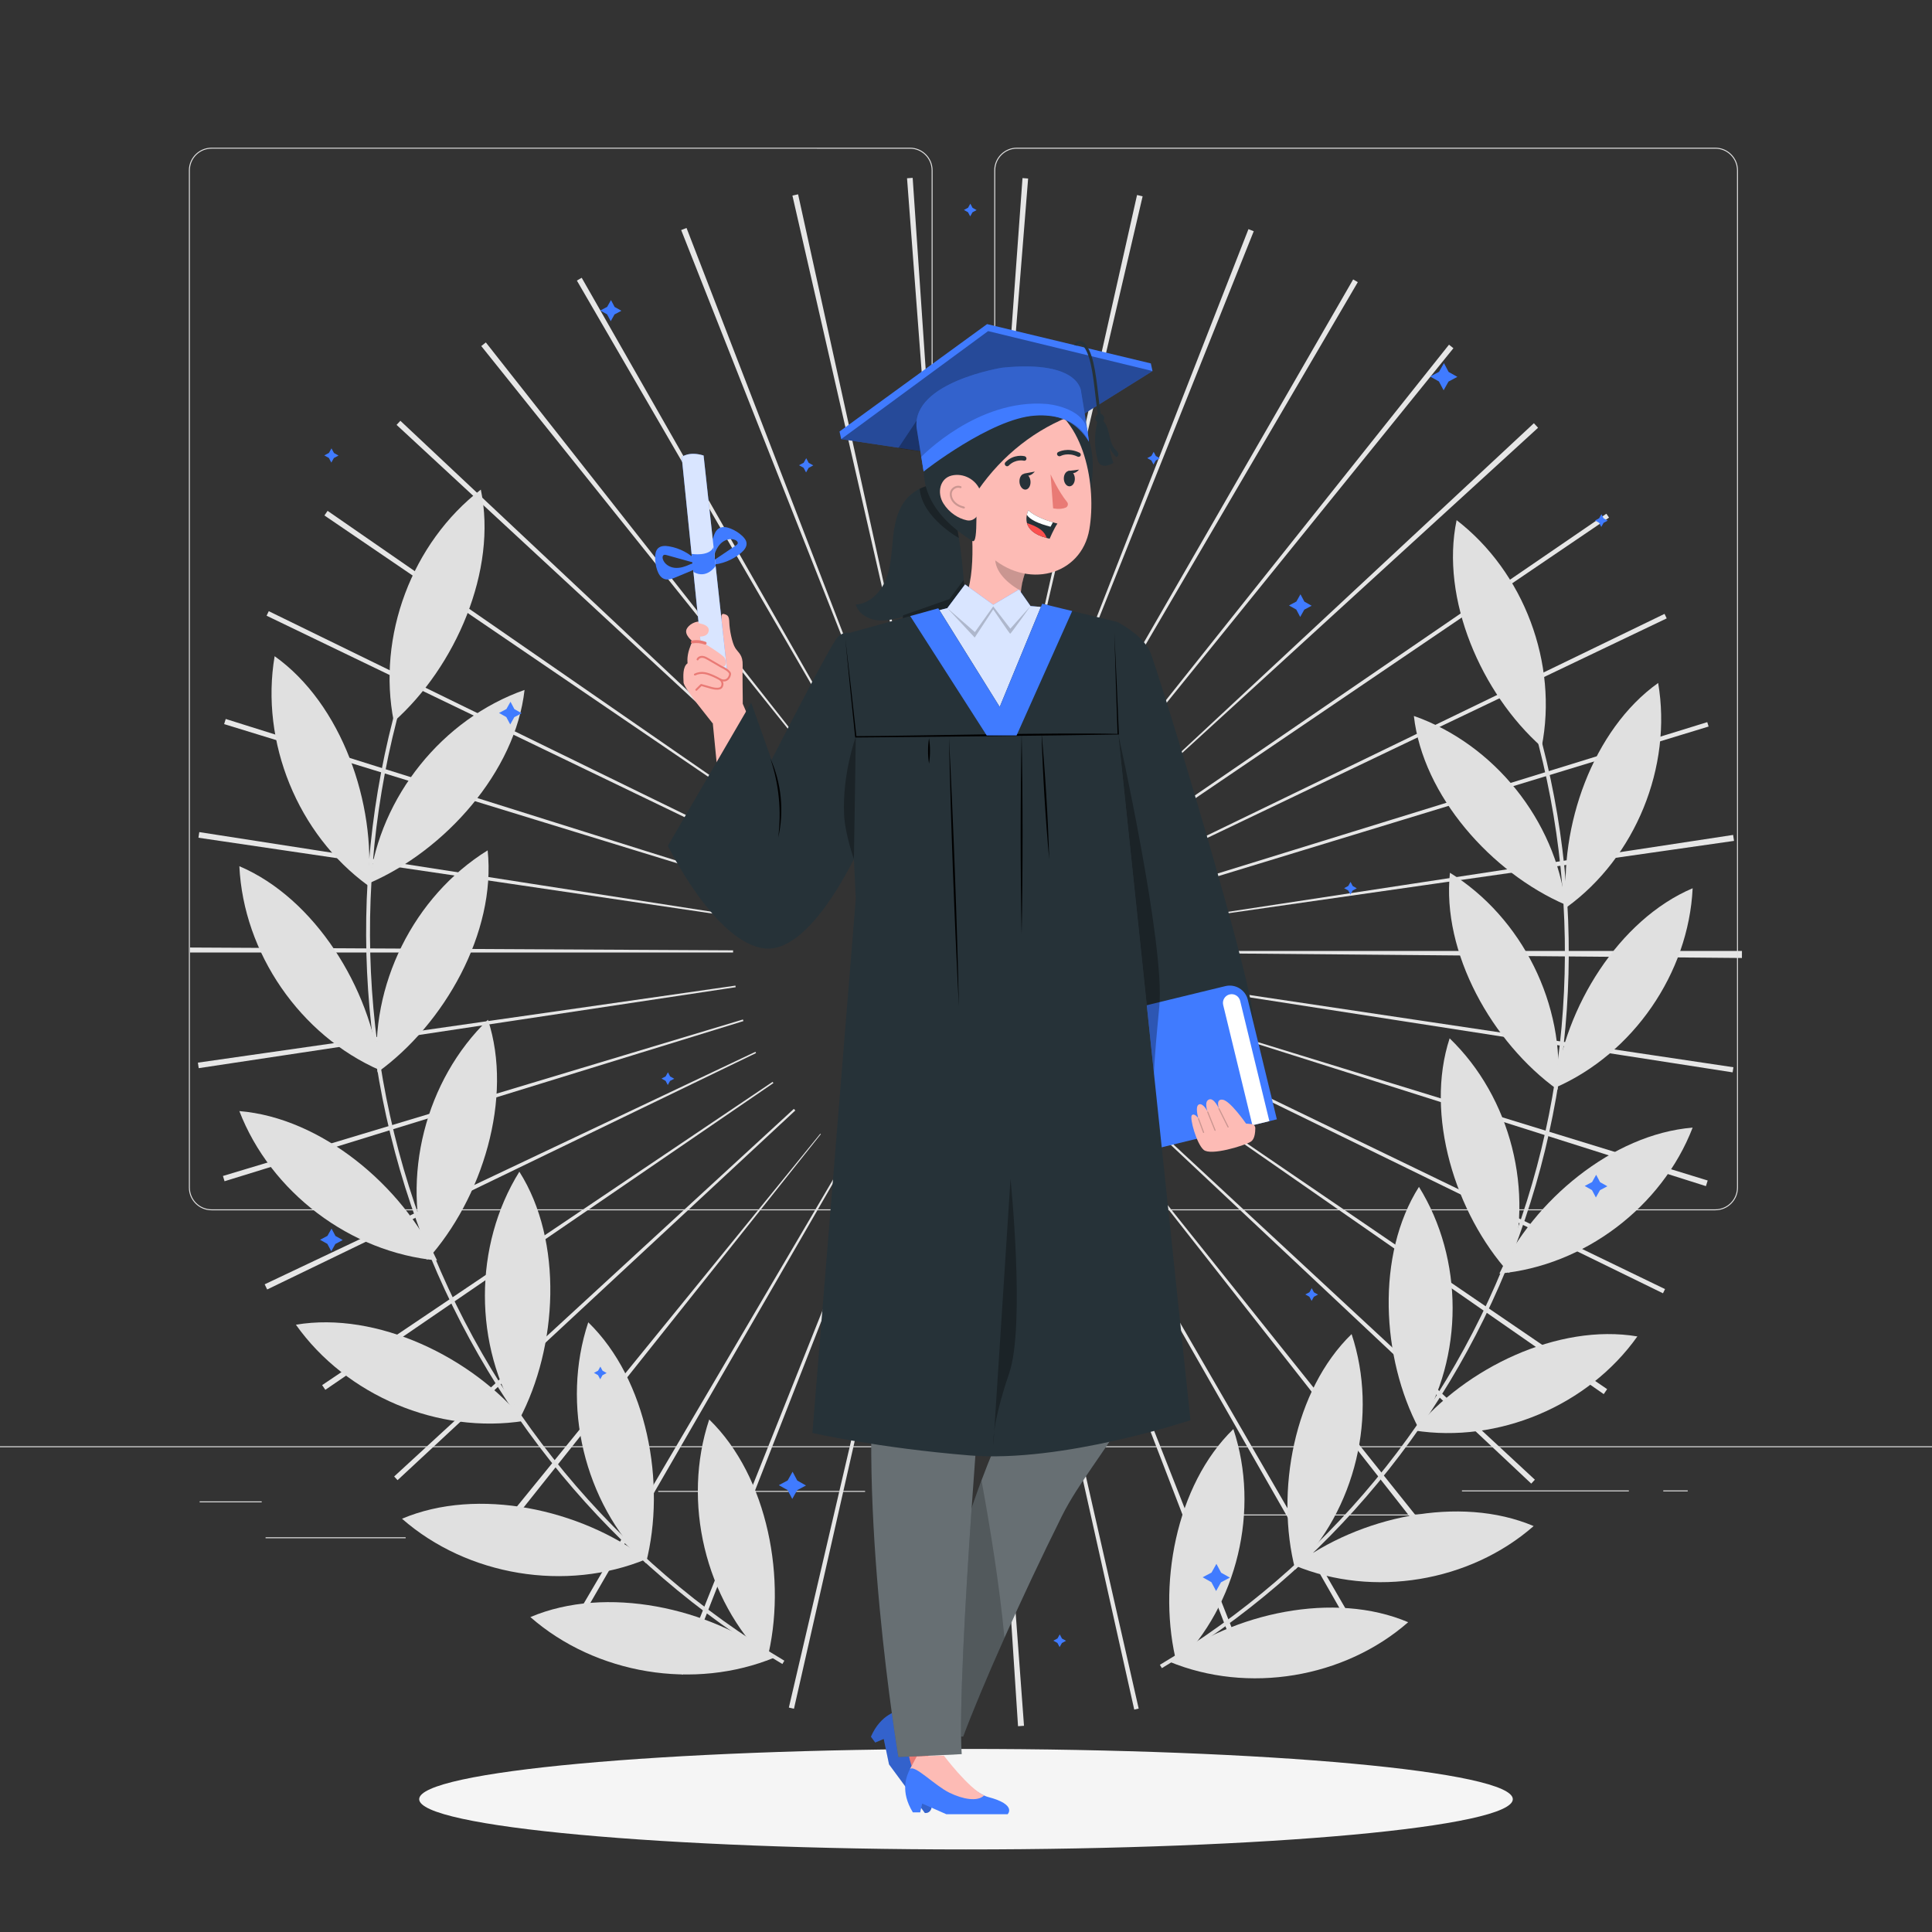 <svg xmlns="http://www.w3.org/2000/svg" viewBox="0 0 500 500"><rect x="0" y="0" width="500" height="500" fill="#333333" stroke="none"/><g id="freepik--background-complete--inject-76"><path d="M263.464,446.741l-9.128-140.24,.309-.022,10.366,140.154c-.516,.038-1.031,.074-1.547,.108Zm-28.325-.097l-1.348-.104,11.207-140.088,.507,.038-10.366,140.154Zm58.402-4.202l-30.662-137.151,.665-.149,31.147,137.041-1.15,.259Zm-88.063-.221l-1.323-.305,31.934-136.86,.489,.112-31.101,137.052Zm116.65-8.395l-50.478-131.158,.368-.143,51.477,130.768c-.454,.179-.909,.357-1.367,.533Zm-145.391-.441l-1.261-.499,52.051-130.541,.475,.188-51.265,130.852Zm172.63-12.478l-69.725-122.019,.468-.269,70.398,121.633-1.141,.655Zm-199.758-.588c-.417-.241-.834-.484-1.249-.728l71.237-121.143,.361,.211-70.349,121.661Zm224.487-16.055l-86.827-110.506,.27-.214,87.742,109.781c-.393,.315-.789,.628-1.185,.939Zm-249.202-.801c-.437-.348-.872-.697-1.305-1.049l88.699-109.009,.145,.116-87.539,109.942Zm271.388-19.506l-102.423-96.229,.325-.348,103.043,95.565-.945,1.012Zm-293.394-.891l-.881-.954,103.441-95.133,.379,.411-102.939,95.676Zm312.155-22.27l-115.384-80.232,.171-.248,116.098,79.194c-.293,.43-.587,.857-.885,1.285Zm-330.848-1.108c-.278-.405-.554-.813-.828-1.221l116.58-78.482,.214,.315-115.965,79.388Zm346.184-24.985l-126.274-61.688,.287-.589,126.515,61.19-.529,1.087Zm-361.238-.986c-.215-.446-.43-.892-.642-1.34l127.004-60.171,.159,.331-126.521,61.179Zm372.35-26.748l-133.968-42.457,.102-.328,134.322,41.33c-.15,.485-.301,.971-.455,1.456Zm-383.379-1.266c-.14-.455-.279-.909-.416-1.363l134.575-40.497,.127,.414-134.285,41.446Zm390.291-28.178l-138.873-21.556,.078-.514,138.997,20.746-.202,1.325Zm-396.975-1.087c-.072-.476-.141-.952-.21-1.427l139.115-19.933,.06,.412-138.966,20.949Zm399.379-28.509l-140.531-1.247v-.58h140.537v.274c0,.518-.002,1.037-.006,1.553Zm-261.087-1.416H49.185l.003-1.295,140.534,.729v.565Zm119.92-8.988l-.044-.296,138.935-21.151c.079,.514,.155,1.029,.229,1.544l-139.12,19.904Zm-119.255-.209l-139.031-20.513c.072-.486,.145-.972,.221-1.457l138.868,21.588-.058,.381Zm117.38-8.281l-.197-.641,134.267-41.505,.35,1.137-134.42,41.009Zm-115.423-.365L58.005,187.395l.413-1.327,134.069,42.141-.142,.457Zm112.197-8.034l-.242-.504,126.481-61.261,.562,1.167-126.801,60.598Zm-108.953-.27l-126.596-61.022,.568-1.171,126.274,61.688-.246,.506Zm104.536-7.499l-.36-.529,115.964-79.388,.685,1.005-116.29,78.912Zm-99.998-.367l-116.163-79.098c.272-.399,.545-.797,.82-1.194l115.577,79.952-.234,.341Zm94.184-6.992l-.178-.191,102.837-95.787c.363,.39,.725,.782,1.084,1.174l-103.743,94.803Zm-88.538-.088L102.633,109.956c.327-.353,.656-.706,.986-1.057l102.436,96.215-.282,.302Zm81.999-6.026l-.31-.248,87.539-109.942c.381,.303,.763,.609,1.143,.916l-88.371,109.274Zm-75.353-.152L124.55,89.559c.393-.315,.788-.629,1.184-.941l86.955,110.405-.271,.215Zm67.99-4.937l-.405-.236,70.193-121.751,1.205,.7-70.993,121.287Zm-60.558-.15l-70.554-121.543c.416-.242,.833-.481,1.251-.72l69.658,122.058-.356,.205Zm52.424-3.828l-.368-.146,51.195-130.879c.458,.179,.913,.359,1.367,.541l-52.194,130.484Zm-44.329-.087L176.288,59.539c.461-.182,.924-.363,1.387-.541l50.616,131.104-.345,.135Zm35.833-2.577l-.37-.085,30.859-137.106c.482,.109,.963,.219,1.444,.331l-31.933,136.86Zm-27.357-.046l-31.343-136.996c.488-.112,.977-.222,1.467-.33l30.223,137.248-.348,.078Zm18.436-1.33l-.395-.03,10.16-140.168c.487,.035,.973,.072,1.458,.111l-11.223,140.087Zm-9.527-.015l-10.588-140.137c.485-.037,.971-.071,1.458-.104l9.527,140.213-.397,.028Z" style="fill:#e6e6e6;"></path><g><g><path d="M388.041,329.604c21.917-2.007,42.092-17.247,50.015-37.779-20.755,1.699-41.197,18.915-50.015,37.779" style="fill:#e0e0e0;"></path><path d="M403.103,282.016c2.087-21.909-9.151-44.558-27.861-56.148-2.175,20.71,10.956,43.988,27.861,56.148" style="fill:#e0e0e0;"></path><path d="M402.489,281.488c20.168-8.809,34.516-29.629,35.568-51.612-19.163,8.15-33.141,30.93-35.568,51.612" style="fill:#e0e0e0;"></path><path d="M405.167,234.149c-2.662-21.847-18.498-41.557-39.259-48.863,2.319,20.695,20.139,40.612,39.259,48.863" style="fill:#e0e0e0;"></path><path d="M405.465,234.792c17.809-12.931,27.355-36.344,23.666-58.041-16.968,12.072-25.733,37.32-23.666,58.041" style="fill:#e0e0e0;"></path><path d="M398.982,193.302c4.302-21.584-4.577-45.257-22.012-58.688-4.268,20.382,6.43,44.873,22.012,58.688" style="fill:#e0e0e0;"></path><path d="M390.579,329.474c6.653-20.978,.436-45.486-15.414-60.755-6.487,19.788,1.449,45.308,15.414,60.755" style="fill:#e0e0e0;"></path><path d="M367.239,369.838c11.604-18.701,11.598-43.985-.014-62.68-11.15,17.587-9.727,44.275,.014,62.68" style="fill:#e0e0e0;"></path><path d="M365.986,370.198c21.738,3.439,45.039-6.377,57.764-24.333-20.536-3.453-44.581,8.213-57.764,24.333" style="fill:#e0e0e0;"></path><path d="M335.201,406.215c15.642-15.482,21.528-40.071,14.592-60.958-14.942,14.505-19.777,40.79-14.592,60.958" style="fill:#e0e0e0;"></path><path d="M335.064,405.149c20.338,8.41,45.285,4.294,61.844-10.202-19.166-8.143-45.268-2.401-61.844,10.202" style="fill:#e0e0e0;"></path><path d="M304.602,430.796c15.642-15.482,21.528-40.071,14.592-60.958-14.941,14.505-19.777,40.79-14.592,60.958" style="fill:#e0e0e0;"></path><path d="M302.592,430.028c20.338,8.41,45.285,4.294,61.844-10.202-19.166-8.143-45.268-2.401-61.844,10.202" style="fill:#e0e0e0;"></path><path d="M300.691,431.711l-.512-.859c42.489-25.269,75.168-64.78,92.015-111.258,16.846-46.477,17.075-97.75,.646-144.377l.943-.332c16.506,46.844,16.275,98.357-.649,145.049-16.925,46.694-49.755,86.392-92.442,111.777Z" style="fill:#e0e0e0;"></path></g><g><path d="M113.111,326.198c-22.422-2.053-43.062-17.644-51.168-38.65,21.233,1.738,42.146,19.351,51.168,38.65" style="fill:#e0e0e0;"></path><path d="M97.702,277.513c-2.135-22.414,9.362-45.585,28.503-57.442,2.225,21.187-11.209,45.001-28.503,57.442" style="fill:#e0e0e0;"></path><path d="M98.331,276.973c-20.633-9.012-35.311-30.311-36.387-52.801,19.604,8.338,33.904,31.642,36.387,52.801" style="fill:#e0e0e0;"></path><path d="M95.591,228.543c2.723-22.35,18.924-42.515,40.163-49.989-2.372,21.171-20.603,41.548-40.163,49.989" style="fill:#e0e0e0;"></path><path d="M95.286,229.201c-18.219-13.229-27.985-37.182-24.211-59.378,17.359,12.35,26.326,38.18,24.211,59.378" style="fill:#e0e0e0;"></path><path d="M101.918,186.755c-4.402-22.081,4.682-46.3,22.519-60.041,4.367,20.851-6.578,45.907-22.519,60.041" style="fill:#e0e0e0;"></path><path d="M110.515,326.065c-6.807-21.462-.446-46.534,15.769-62.155,6.637,20.244-1.482,46.352-15.769,62.155" style="fill:#e0e0e0;"></path><path d="M134.393,367.359c-11.871-19.132-11.865-44.998,.015-64.125,11.407,17.993,9.952,45.296-.015,64.125" style="fill:#e0e0e0;"></path><path d="M135.674,367.727c-22.239,3.518-46.077-6.524-59.095-24.894,21.009-3.532,45.608,8.403,59.095,24.894" style="fill:#e0e0e0;"></path><path d="M167.17,404.574c-16.003-15.839-22.025-40.995-14.929-62.363,15.286,14.839,20.233,41.73,14.929,62.363" style="fill:#e0e0e0;"></path><path d="M167.309,403.484c-20.807,8.603-46.329,4.393-63.269-10.437,19.607-8.331,46.311-2.457,63.269,10.437" style="fill:#e0e0e0;"></path><path d="M198.473,429.722c-16.002-15.839-22.024-40.995-14.929-62.363,15.286,14.839,20.233,41.73,14.929,62.363" style="fill:#e0e0e0;"></path><path d="M200.53,428.936c-20.807,8.604-46.329,4.393-63.269-10.437,19.607-8.331,46.311-2.457,63.269,10.437" style="fill:#e0e0e0;"></path><path d="M202.48,430.648c-43.67-25.971-77.255-66.58-94.569-114.348-17.314-47.767-17.55-100.464-.664-148.384l.943,.332c-16.81,47.703-16.575,100.161,.661,147.712,17.235,47.55,50.668,87.975,94.139,113.828l-.511,.859Z" style="fill:#e0e0e0;"></path></g></g><g><g><g><path d="M443.92,313.221h-180.746c-3.232,0-5.862-2.63-5.862-5.862V44.085c0-3.232,2.63-5.862,5.862-5.862h180.746c3.232,0,5.862,2.629,5.862,5.862V307.358c0,3.233-2.63,5.862-5.862,5.862ZM263.174,38.473c-3.095,0-5.612,2.518-5.612,5.612V307.358c0,3.095,2.518,5.612,5.612,5.612h180.746c3.095,0,5.612-2.517,5.612-5.612V44.085c0-3.094-2.518-5.612-5.612-5.612h-180.746Z" style="fill:#e0e0e0;"></path><path d="M235.493,313.221H54.746c-3.232,0-5.862-2.63-5.862-5.862V44.085c0-3.232,2.629-5.862,5.862-5.862H235.493c3.232,0,5.862,2.629,5.862,5.862V307.358c0,3.233-2.63,5.862-5.862,5.862ZM54.746,38.473c-3.094,0-5.612,2.518-5.612,5.612V307.358c0,3.095,2.518,5.612,5.612,5.612H235.493c3.095,0,5.612-2.517,5.612-5.612V44.085c0-3.094-2.518-5.612-5.612-5.612H54.746Z" style="fill:#e0e0e0;"></path></g><rect x="0" y="374.29" width="500" height=".25" style="fill:#e0e0e0;"></rect></g><rect x="51.672" y="388.555" width="16.06" height=".25" style="fill:#e0e0e0;"></rect><rect x="170.352" y="385.845" width="53.53" height=".25" style="fill:#e0e0e0;"></rect><rect x="68.732" y="397.845" width="36.25" height=".25" style="fill:#e0e0e0;"></rect><rect x="378.352" y="385.715" width="43.19" height=".25" style="fill:#e0e0e0;"></rect><rect x="430.452" y="385.715" width="6.33" height=".25" style="fill:#e0e0e0;"></rect><rect x="316.212" y="391.945" width="53.89" height=".25" style="fill:#e0e0e0;"></rect></g></g><g id="freepik--Shadow--inject-76"><path d="M391.514,465.627c0,7.183-63.358,13.006-141.514,13.006s-141.514-5.823-141.514-13.006,63.358-13.006,141.514-13.006,141.514,5.823,141.514,13.006Z" style="fill:#f5f5f5;"></path></g><g id="freepik--Stars--inject-76"><g><polygon points="337.574 155.706 339.458 156.765 337.549 157.78 336.49 159.664 335.475 157.755 333.591 156.696 335.5 155.681 336.559 153.797 337.574 155.706" style="fill:#407BFF;"></polygon><polygon points="86.815 319.865 88.699 320.924 86.791 321.939 85.732 323.823 84.717 321.915 82.833 320.855 84.741 319.841 85.801 317.957 86.815 319.865" style="fill:#407BFF;"></polygon><polygon points="133.13 183.525 135.014 184.585 133.105 185.6 132.046 187.484 131.031 185.575 129.147 184.516 131.056 183.501 132.115 181.617 133.13 183.525" style="fill:#407BFF;"></polygon><polygon points="414.098 305.943 415.982 307.002 414.074 308.017 413.014 309.901 411.999 307.992 410.116 306.933 412.024 305.918 413.083 304.034 414.098 305.943" style="fill:#407BFF;"></polygon><polygon points="299.135 118.009 300.189 118.602 299.121 119.169 298.529 120.223 297.961 119.156 296.907 118.563 297.975 117.995 298.567 116.941 299.135 118.009" style="fill:#407BFF;"></polygon><polygon points="350.086 229.303 351.139 229.895 350.072 230.463 349.479 231.517 348.912 230.449 347.858 229.856 348.925 229.289 349.518 228.235 350.086 229.303" style="fill:#407BFF;"></polygon><polygon points="415.021 134.146 416.075 134.739 415.007 135.307 414.415 136.361 413.847 135.293 412.793 134.7 413.861 134.133 414.453 133.079 415.021 134.146" style="fill:#407BFF;"></polygon><polygon points="251.692 53.78 252.746 54.372 251.678 54.94 251.086 55.994 250.518 54.926 249.464 54.334 250.532 53.766 251.124 52.712 251.692 53.78" style="fill:#407BFF;"></polygon><polygon points="340.045 334.449 341.099 335.041 340.031 335.609 339.438 336.663 338.871 335.595 337.817 335.003 338.884 334.435 339.477 333.381 340.045 334.449" style="fill:#407BFF;"></polygon><polygon points="155.943 354.744 156.997 355.337 155.929 355.904 155.336 356.958 154.769 355.891 153.715 355.298 154.782 354.73 155.375 353.676 155.943 354.744" style="fill:#407BFF;"></polygon><polygon points="173.428 278.579 174.482 279.171 173.414 279.739 172.821 280.793 172.254 279.725 171.2 279.133 172.267 278.565 172.86 277.511 173.428 278.579" style="fill:#407BFF;"></polygon><polygon points="274.833 424.049 275.887 424.641 274.819 425.209 274.226 426.263 273.659 425.195 272.605 424.603 273.672 424.035 274.265 422.981 274.833 424.049" style="fill:#407BFF;"></polygon><polygon points="159.065 79.44 160.82 80.426 159.042 81.371 158.056 83.126 157.11 81.349 155.356 80.362 157.133 79.417 158.12 77.662 159.065 79.44" style="fill:#407BFF;"></polygon><polygon points="374.905 96.259 377.164 97.529 374.876 98.747 373.605 101.006 372.388 98.717 370.128 97.447 372.417 96.23 373.688 93.97 374.905 96.259" style="fill:#407BFF;"></polygon><polygon points="316.024 407.011 318.284 408.281 315.995 409.499 314.724 411.758 313.507 409.469 311.248 408.199 313.537 406.982 314.807 404.722 316.024 407.011" style="fill:#407BFF;"></polygon><polygon points="206.337 383.172 208.596 384.442 206.307 385.659 205.037 387.919 203.82 385.63 201.56 384.36 203.849 383.143 205.119 380.883 206.337 383.172" style="fill:#407BFF;"></polygon><polygon points="86.425 117.233 87.607 117.897 86.409 118.534 85.745 119.717 85.108 118.519 83.925 117.854 85.123 117.217 85.788 116.035 86.425 117.233" style="fill:#407BFF;"></polygon><polygon points="209.289 119.78 210.471 120.445 209.274 121.082 208.609 122.264 207.972 121.066 206.79 120.402 207.987 119.765 208.652 118.582 209.289 119.78" style="fill:#407BFF;"></polygon></g></g><g id="freepik--Character--inject-76"><g><g><path d="M289.162,160.964s6.502,3.29,8.462,7.661c1.96,4.372,28.491,91.2,26.682,96.175-1.809,4.975-25.65,13.133-25.65,13.133l-11.735-90.456,2.241-26.512Z" style="fill:#263238;"></path><g><g><path d="M279.029,259.189h42.953c2.66,0,4.82,2.16,4.82,4.82v31.825h-47.772v-36.645h0Z" transform="translate(-56.945 79.343) rotate(-13.653)" style="fill:#407BFF;"></path><path d="M328.511,290.149l-4.389,1.066-7.563-31.134c-.294-1.212,.449-2.433,1.661-2.728h0c1.212-.294,2.433,.449,2.728,1.662l7.563,31.134Z" style="fill:#fff;"></path></g><g><path d="M322.345,290.608s-4-5.754-5.915-6.007c-1.915-.253-.962,2.334-.962,2.334,0,0-1.224-2.782-2.475-2.422-1.502,.432-.491,3.138-.491,3.138,0,0-1.092-2.231-2.184-1.836-1.132,.409-.209,3.544-.209,3.544,0,0-1.066-1.425-1.67-.721-.603,.704,1.228,7.395,3.078,8.954,1.85,1.559,10.378-1.059,12.088-2.066,.491-.289,1.24-.928,1.267-3.544,.006-.548-.412-1.019-.958-1.07l-1.449-.135-.121-.169Z" style="fill:#fdbbb5;"></path><path d="M315.331,286.985l.005,.012,2.365,4.747c.032,.064,.117,.088,.19,.053,.073-.034,.107-.117,.075-.177l-2.366-4.748c-.032-.064-.117-.088-.19-.054-.069,.032-.103,.105-.08,.166Z" style="opacity:.2;"></path><path d="M312.417,287.842v.003l1.911,4.741c.027,.066,.109,.095,.183,.066,.076-.03,.106-.093,.088-.173l-1.909-4.741c-.027-.066-.109-.095-.184-.066-.074,.029-.113,.105-.089,.17Z" style="opacity:.2;"></path><path d="M310.033,289.573l1.318,3.563c.025,.067,.106,.098,.182,.07,.075-.028,.117-.105,.092-.171l-1.318-3.563c-.025-.067-.106-.098-.182-.07-.075,.028-.117,.105-.092,.172Z" style="opacity:.2;"></path></g></g><path d="M298.656,277.933l-9.268-88.009s12.181,54.674,10.642,70.56c-1.539,15.886-1.374,17.449-1.374,17.449Z" style="opacity:.3;"></path></g><g><path d="M249.601,153.216c-.322-6.149-1.3-16.318-3.37-22.117l-.556-5.514c-4.188-1.052-8.93,.633-11.516,4.09-2.116,2.83-2.749,6.481-3.096,9.997-.347,3.516-.489,7.13-1.832,10.398-1.343,3.268-4.226,6.192-7.754,6.384,.632,2.258,2.958,3.71,5.28,4.033,2.322,.324,4.665-.256,6.938-.832-.466,2.781-2.783,5.156-5.552,5.69,1.187,1.459,3.105,2.166,4.982,2.291,1.876,.125,3.745-.264,5.585-.651,3.068-.645,6.349-1.408,8.458-3.729,2.379-2.619,2.618-6.506,2.433-10.04Z" style="fill:#263238;"></path><path d="M239.599,125.843l8.222,11.484,.335,1.903s-9.55-5.26-10.138-12.739c.561-.283,1.087-.497,1.581-.648Z" style="opacity:.3;"></path><g><polygon points="298.267 96.024 297.834 94.048 255.455 83.878 217.269 111.669 217.701 113.645 298.267 96.024" style="fill:#407BFF;"></polygon><path d="M298.267,96.024s-38.643,24.243-38.923,24.008c-.28-.235-41.643-6.386-41.643-6.386l38.022-27.956,42.543,10.334Z" style="fill:#407BFF;"></path><path d="M298.267,96.024s-38.643,24.243-38.923,24.008c-.28-.235-41.643-6.386-41.643-6.386l38.022-27.956,42.543,10.334Z" style="opacity:.4;"></path><path d="M284.192,107.625c-.271-1.524-.479-3.343-.699-5.268-.625-5.458-1.334-11.644-3.694-13.271-.243-.168-.49-.123-.615-.082-.23,.076-.415,.258-.493,.485l-.709-.242c.153-.449,.515-.806,.967-.956,.44-.144,.903-.08,1.276,.177,2.641,1.82,3.37,8.186,4.014,13.803,.219,1.914,.426,3.721,.692,5.223l-.738,.131Z" style="fill:#263238;"></path><path d="M283.517,108.655c.218,.602,.882,.913,1.483,.695,.602-.218,.913-.882,.695-1.483s-.882-.913-1.483-.695c-.602,.218-.913,.882-.695,1.483Z" style="fill:#263238;"></path><path d="M284.858,108.378c1.26,.791,1.786,2.342,2.122,3.791,.337,1.449,.616,3.003,1.62,4.1,.293,.32,.651,.609,.792,1.019,.141,.41-.088,.984-.522,.982-.75-.704-1.355-1.561-1.769-2.503,.205,1.377,.558,2.733,1.051,4.035-.59,.311-1.195,.628-1.856,.721-.661,.093-1.399-.078-1.817-.599-.233-.29-.345-.656-.441-1.015-.941-3.501-.849-7.274,.262-10.725" style="fill:#263238;"></path><polygon points="232.469 115.99 237.237 108.841 239.019 116.944 232.469 115.99" style="opacity:.3;"></polygon></g><g><path d="M266.979,109.167s9.373,16.891,9.817,22.145c3.588,3.055,6.138-3.139,6.004-11.441-.11-6.795-3.654-14.127-9.526-16.768-8.248-3.709-6.295,6.064-6.295,6.064Z" style="fill:#263238;"></path><g><g><path d="M265.216,157.997c-1.57-1.568-1.195-3.454-.897-5.736,.207-1.755,.773-3.578,1.447-5.354l-2.342-2.546-12.184-11.436c.581,7.91,1.549,21.495-4.486,26.019l25.469,16.191-2.355-15.495s-2.348-.352-4.652-1.643Z" style="fill:#fdbbb5;"></path><path d="M264.247,152.94c-3.302-1.802-6.97-5.002-6.682-8.82,.131-1.608,.422-3.138,.77-4.124l6.881,8.455c-.488,1.421-.651,2.354-.969,4.489Z" style="opacity:.2;"></path><path d="M247.451,120.32c1.544,12.036,1.943,17.15,8.405,23.256,9.719,9.185,24.025,5.458,26.073-6.603,1.844-10.855-.991-28.715-13.031-33.36-11.862-4.577-22.991,4.67-21.447,16.707Z" style="fill:#fdbbb5;"></path><path d="M263.829,124.563c.01,1.133,.66,2.095,1.454,2.149,.793,.054,1.428-.82,1.418-1.953-.01-1.133-.66-2.095-1.453-2.149-.793-.054-1.428,.821-1.418,1.954Z" style="fill:#263238;"></path><path d="M275.32,123.682c-.053,1.097,.541,2.068,1.326,2.169,.786,.101,1.467-.707,1.52-1.804,.053-1.096-.54-2.067-1.326-2.168s-1.467,.706-1.52,1.803Z" style="fill:#263238;"></path><path d="M260.615,120.673c.154,.01,.309-.042,.423-.158,1.78-1.808,3.902-1.3,3.927-1.294,.314,.076,.62-.114,.677-.434,.055-.319-.157-.643-.476-.723-.111-.027-2.774-.667-4.983,1.577-.22,.224-.207,.601,.028,.843,.114,.116,.259,.18,.404,.189Z" style="fill:#263238;"></path><path d="M279.331,118.201c.14-.046,.259-.142,.326-.278,.138-.282,.003-.629-.301-.776-3.048-1.47-5.423-.195-5.523-.139-.282,.156-.365,.506-.185,.783,.179,.276,.552,.374,.834,.22,.092-.051,1.95-1.013,4.374,.156,.157,.076,.328,.083,.476,.034Z" style="fill:#263238;"></path><path d="M278.336,107.198c-2.555-5.311-12.963-10.246-24.931-5.118-10.812,4.617-25.01,23.483-1.765,37.915,1.81,1.124,.505-11.744,1.539-13.231,6.21-8.932,14.883-15.864,25.118-19.553l.039-.014Z" style="fill:#263238;"></path><path d="M244.154,130.295c1.516,2.425,3.89,3.896,6.035,4.352,3.225,.686,4.69-4.514,3.483-7.677-1.087-2.847-4.297-4.641-7.385-3.9-3.042,.731-3.866,4.452-2.132,7.225Z" style="fill:#fdbbb5;"></path><path d="M271.882,122.745s2.053,4.452,4.287,7.193c.39,.479,.186,1.206-.386,1.441-1.471,.603-3.235,.17-3.235,.17l-.666-8.803Z" style="fill:#e97a75;"></path></g><path d="M265.007,122.57l2.801-.524s-1.612,1.995-2.801,.524Z" style="fill:#263238;"></path><path d="M276.434,121.893l2.827-.356c-1.376,1.509-2.473,.853-2.827,.356Z" style="fill:#263238;"></path></g><path d="M249.464,131.603c-.019,0-.039-.002-.058-.007-1.937-.461-2.823-1.48-3.226-2.255-.47-.904-.432-1.743-.24-2.227,.387-.975,1.583-1.718,2.745-1.271,.129,.049,.193,.194,.144,.323-.049,.128-.193,.193-.323,.144-.872-.334-1.807,.252-2.1,.988-.145,.364-.174,1.056,.219,1.812,.354,.682,1.146,1.583,2.898,2,.134,.032,.217,.167,.185,.301-.027,.115-.13,.192-.243,.192Z" style="opacity:.2;"></path></g><path d="M273.659,135.492c-.907,1.332-2.017,3.927-2.017,3.927-.253-.058-.506-.116-.756-.188-3.414-.877-4.709-2.411-5.108-3.847-.215-.786-.153-1.55-.024-2.152,.143-.698,.403-1.163,.403-1.163,1.533,1.546,4.653,2.608,6.343,3.106,.706,.216,1.159,.317,1.159,.317Z" style="fill:#263238;"></path><path d="M272.499,135.175l-.625,1.142c-3.214-.833-5.365-1.851-6.121-3.085,.143-.698,.403-1.163,.403-1.163,1.533,1.546,4.653,2.608,6.343,3.106Z" style="fill:#fff;"></path><path d="M270.886,139.231c-3.414-.877-4.709-2.411-5.108-3.847,1.152,.343,2.503,.886,3.598,1.725,.84,.638,1.275,1.402,1.51,2.122Z" style="fill:#fb504e;"></path><g><path d="M281.788,114.288c.237,.384-1.963-12.694-1.963-12.694,0,0,.124-8.505-20.425-6.442,0,0-23.34,3.685-22.187,15.54l1.822,11.315s30.894-26.917,42.753-7.719Z" style="fill:#407BFF;"></path><path d="M281.788,114.288c.237,.384-1.963-12.694-1.963-12.694,0,0,.124-8.505-20.425-6.442,0,0-23.34,3.685-22.187,15.54l1.822,11.315s30.894-26.917,42.753-7.719Z" style="opacity:.2;"></path></g><path d="M238.427,118.232s14.541-15.147,32.459-13.686c0,0,9.324,.726,10.525,6.794l.377,2.949s-2.604-7.493-13.98-6.727c-11.375,.765-28.773,14.447-28.773,14.447l-.608-3.775Z" style="fill:#407BFF;"></path><polygon points="233.721 159.243 245.692 155.05 249.401 150.087 250 156.252 246.195 160.925 233.27 162.876 233.721 159.243" style="opacity:.3;"></polygon></g><polygon points="184.43 186.77 185.61 198.816 194.685 187.892 192.107 181.859 184.43 186.77" style="fill:#fdbbb5;"></polygon><g><path d="M220.073,163.838s-1.516-.595-3.223,.97c-1.707,1.565-17.173,31.853-17.173,31.853l-5.269-14.816-21.566,37.059s12.428,25.426,25.231,26.564c12.803,1.138,25.303-28.134,25.303-28.134l1.583-35.74-4.885-17.757Z" style="fill:#263238;"></path><path d="M199.365,196.286c2.867,6.328,3.603,13.704,2.035,20.473,.879-6.905,.189-13.876-2.035-20.473h0Z"></path></g><g><g><path d="M225.404,449.458l1.108,1.499,2.199-.92,1.371,6.583,9.276,12.581s3.53,.549,.749-6.6c-.126-.325-.227-.684-.294-1.083-.825-4.276,.991-12.474,.991-12.474l-5.09-6.903s-.531,.008-1.434,.153c-2.108,.342-6.325,1.34-8.877,7.164Z" style="fill:#407BFF;"></path><path d="M225.404,449.458l1.108,1.499,2.199-.92,1.371,6.583,9.276,12.581s3.53,.549,.749-6.6c-.126-.325-.227-.684-.294-1.083-.825-4.276,.991-12.474,.991-12.474l-5.09-6.903s-.531,.008-1.434,.153c-2.108,.342-6.325,1.34-8.877,7.164Z" style="opacity:.2;"></path><path d="M234.281,442.293l-.021,.015c1.71,.178,.21,7.547,.898,11.681,.62,3.689,2.258,7.168,4.656,7.529-.825-4.276,2.152-14.021,2.152-14.021l-4.093-5.551s-2.689,.204-3.592,.348Z" style="fill:#e97a75;"></path></g><g><path d="M236.252,469.046l1.89-.003,.525-2.284,6.255,2.765h15.85s2.521-2.481-5.028-4.457c-.343-.091-.7-.22-1.069-.4-4.025-1.847-9.753-8.087-9.753-8.087h-8.697s-.303,.426-.713,1.227c-.95,1.873-2.591,5.805,.739,11.239Z" style="fill:#407BFF;"></path><path d="M235.512,457.806v.026c1.148-1.253,6.374,4.25,10.202,6.123,3.418,1.667,7.259,2.403,8.961,.711-4.025-1.847-10.417-10.332-10.417-10.332l-6.988,.207s-1.349,2.465-1.758,3.265Z" style="fill:#fdbbb5;"></path></g><path d="M254.011,383.119c4.314-11.546,9.596-22.902,15.943-32.093-25.94-72.252-25.128-104.577-25.128-104.577l31.237-.025,3.328,12.083s7.805,30.081,10.08,47.349l6.519,38.39v.108c.443,7.972-1.369,15.891-5.255,22.902-4.244,7.661-11.753,16.755-15.873,25.012-5.42,10.896-10.536,21.819-14.906,31.592-4.604,10.3-8.351,19.302-10.688,25.555-2.213,.244-8.891-3.655-10.813-7.187,0,0,4.729-30.13,15.556-59.109Z" style="fill:#263238;"></path><path d="M254.011,383.119c4.314-11.546,9.596-22.902,15.943-32.093-25.94-72.252-25.128-104.577-25.128-104.577l31.237-.025,3.328,12.083s7.805,30.081,10.08,47.349l6.519,38.39v.108c.443,7.972-1.369,15.891-5.255,22.902-4.244,7.661-11.753,16.755-15.873,25.012-5.42,10.896-10.536,21.819-14.906,31.592-4.604,10.3-8.351,19.302-10.688,25.555-2.213,.244-8.891-3.655-10.813-7.187,0,0,4.729-30.13,15.556-59.109Z" style="fill:#fff; opacity:.3;"></path><path d="M259.956,423.861c-4.604,10.3-8.351,19.302-10.688,25.555-2.213,.244-8.891-3.655-10.813-7.188,0,0,4.729-30.13,15.556-59.109,2.199,11.965,4.66,27.084,5.946,40.742Z" style="opacity:.2;"></path><path d="M268.175,247.109s-11.889,79.811-13.273,97.779c0,0-7.345,87.165-6.028,109.073l-16.381,.773s-11.018-66.019-5.447-108.385c.483-5.523-4.591-41.544-5.393-55.894-1.93-34.522,12.497-44.007,12.497-44.007l34.024,.66Z" style="fill:#263238;"></path><g style="opacity:.3;"><path d="M268.175,247.109s-11.889,79.811-13.273,97.779c0,0-7.345,87.165-6.028,109.073l-16.381,.773s-11.018-66.019-5.447-108.385c.483-5.523-4.591-41.544-5.393-55.894-1.93-34.522,12.497-44.007,12.497-44.007l34.024,.66Z" style="fill:#fff;"></path></g></g><g><g><polygon points="242.461 158.062 245.161 157.386 249.757 151.245 257.043 156.508 263.705 152.563 266.701 156.845 272.925 157.372 257.173 187.477 242.461 158.062" style="fill:#407BFF;"></polygon><polygon points="242.461 158.062 245.161 157.386 249.757 151.245 257.043 156.508 263.705 152.563 266.701 156.845 272.925 157.372 257.173 187.477 242.461 158.062" style="fill:#fff; opacity:.8;"></polygon><path d="M245.161,157.386l7.146,6.202,4.736-6.659,4.439,5.767,5.218-5.851s-5.114,7.229-5.271,7.169c-.157-.06-4.387-6.299-4.387-6.299l-4.788,7.288-7.094-7.617Z" style="opacity:.2;"></path></g><path d="M218.22,164.248l24.602-6.819,15.905,25.527,10.996-26.705,19.44,4.713,.226,28.96,18.705,177.623s-33.159,11.081-57.115,9.117c-23.956-1.963-40.73-5.819-40.73-5.819l11.228-138.244-3.256-68.352Z" style="fill:#263238;"></path><path d="M218.778,165.402c.768,6.297,2.179,18.967,2.866,25.271l-.169-.15c16.584-.091,51.978-.991,67.748-.592-.256-6.526-.642-19.674-.821-26.203,.309,6.53,.912,19.66,1.151,26.191l.007,.17-.171,.002c-16.926,.267-50.988,.657-67.912,.769h-.154l-.016-.151c-.654-6.301-1.95-18.999-2.531-25.307h0Z"></path><path d="M240.433,191.043c.34,2.192,.343,4.392,0,6.584-.343-2.192-.34-4.392,0-6.584h0Z"></path><path d="M245.591,190.809c1.156,22.463,2.07,47.189,2.569,69.676-1.158-22.467-2.067-47.185-2.569-69.676h0Z"></path><path d="M264.396,189.924c.327,16.707,.33,35.085,0,51.792-.33-16.707-.327-35.085,0-51.792h0Z"></path><path d="M269.554,189.69c.964,10.515,1.669,22.109,1.977,32.663-.967-10.515-1.666-22.109-1.977-32.663h0Z"></path><path d="M221.476,190.691c.017,1.381-.488,31.663-.488,31.663,0,0-2.314-6.599-2.538-11.515-.483-10.59,3.027-20.148,3.027-20.148Z" style="opacity:.3;"></path></g><g><path d="M183.944,146.184c2.855-.149,5.652-1.254,7.837-3.097,.757-.639,1.493-1.49,1.429-2.479-.05-.776-.587-1.432-1.161-1.957-.875-.8-1.897-1.438-3.001-1.872-.928-.365-2.016-.574-2.892-.098-.931,.505-1.33,1.608-1.654,2.617-.466,1.449-.931,2.898-1.396,4.348-.11,.343-.222,.699-.175,1.056,.046,.357,.299,.714,.656,.758,.594,.073,.923-.652,1.085-1.229,.369-1.318,.895-2.644,1.878-3.595,.983-.952,2.519-1.44,3.764-.872,.341,.156,.688,.475,.61,.842-.052,.247-.278,.412-.487,.553-2.303,1.555-4.607,3.111-6.91,4.666" style="fill:#407BFF;"></path><g><path d="M186.694,160.075s-.219-1.435,.699-1.163c.918,.273,1.299,.452,1.352,2.237,.053,1.785,.711,5.252,1.545,6.557,.834,1.305,1.985,1.744,1.909,4.509-.076,2.764,.02,8.391,.02,8.391l.002,1.519-7.823,5.053c.012-.147-7.428-8.978-7.497-10.567-.069-1.589-.266-4.029,1.046-4.961,0,0-.273-1.506,.447-3.674,.72-2.168,.901-1.955,.901-1.955,0,0-2.518-1.837-1.475-3.435,1.043-1.597,2.941-1.732,2.941-1.732l5.932-.779Z" style="fill:#fdbbb5;"></path><g><path d="M182.086,117.883l6.236,57.102-6.049,.73-5.842-57.437s1.838-1.562,5.655-.396Z" style="fill:#407BFF;"></path><path d="M182.086,117.883l6.236,57.102-6.049,.73-5.842-57.437s1.838-1.562,5.655-.396Z" style="fill:#fff; opacity:.8;"></path><path d="M185.207,146.462s-2.278,3.554-5.752,1.549l-.473-4.656s4.726,.75,5.687-1.827l.539,4.934Z" style="fill:#407BFF;"></path></g><path d="M179.92,161.128c.01,.095,4.069,.222,3.445,2.36s-4.645,.91-4.645,.91" style="fill:#fdbbb5;"></path><path d="M179.295,166.02s.405-.609,1.348-.339c.944,.27,6.562,3.865,6.902,4.585,.34,.72,.617,1.917-.179,2.207l-.687,.137s2.318,1.186,2.205,2.175c-.113,.989-1.299,1.729-2.745,.903,0,0,1.254,.81,.75,1.864-.504,1.053-1.055,1.105-2.109,.601-1.053-.504-3.308-.881-3.308-.881l-1.516,1.229" style="fill:#fdbbb5;"></path><path d="M187.332,176.361c-.267,0-.58-.054-.938-.197-.128-.051-.191-.197-.14-.325,.051-.128,.196-.19,.325-.14,.536,.214,.993,.218,1.357,.011,.572-.324,.726-1.027,.76-1.235,.079-.487-1.267-1.324-2.201-1.737l-3.339-1.94c-.406-.236-.866-.504-1.342-.552-.401-.039-.892,.122-1.049,.506-.053,.128-.198,.189-.327,.136-.127-.053-.188-.199-.136-.327,.263-.638,.99-.875,1.562-.812,.583,.059,1.093,.355,1.543,.617l3.314,1.928c.421,.184,2.636,1.217,2.467,2.262-.113,.703-.49,1.297-1.006,1.589-.2,.114-.483,.216-.851,.216Z" style="fill:#e97a75;"></path><path d="M180.208,178.771c-.064,0-.129-.025-.178-.074-.097-.098-.096-.256,.002-.354l1.264-1.249c.065-.063,.16-.088,.244-.062l2.062,.587c.657,.23,2.58,.717,2.968,0,.47-.873-.263-1.517-.294-1.544-.537-.323-2.489-1.369-3.937-1.623-.806-.139-1.652-.021-2.386,.341-.124,.06-.274,.01-.335-.114-.061-.124-.01-.274,.114-.335,.827-.407,1.783-.544,2.692-.384,1.524,.267,3.553,1.352,4.143,1.711,.406,.339,.975,1.198,.443,2.185-.659,1.222-3.265,.344-3.56,.239l-1.907-.543-1.16,1.146c-.049,.048-.112,.072-.176,.072Z" style="fill:#e97a75;"></path></g><path d="M182.492,166.83c-.044,0-.089-.008-.133-.024-.994-.377-2.074-.482-3.121-.302-.204,.034-.398-.102-.433-.306s.102-.398,.306-.433c1.18-.203,2.395-.085,3.514,.34,.194,.073,.292,.29,.218,.483-.057,.15-.199,.242-.351,.242Z" style="fill:#e97a75;"></path><path d="M180.546,145.34c-1.965-2.076-4.621-3.488-7.441-3.956-.977-.162-2.102-.17-2.813,.52-.558,.541-.709,1.375-.736,2.153-.042,1.185,.136,2.377,.521,3.498,.324,.943,.871,1.907,1.801,2.265,.988,.381,2.087-.031,3.064-.438,1.405-.586,2.81-1.171,4.215-1.757,.332-.139,.676-.285,.917-.552,.242-.267,.35-.691,.152-.991-.33-.5-1.095-.28-1.638-.029-1.242,.574-2.593,1.033-3.955,.902-1.362-.131-2.729-.983-3.105-2.299-.103-.361-.085-.832,.245-1.01,.222-.12,.494-.055,.737,.012,2.678,.744,5.356,1.489,8.034,2.233" style="fill:#407BFF;"></path></g><path d="M257.081,373.881l4.439-68.801s3.877,37.923-.344,50.312c-4.615,13.549-4.095,18.489-4.095,18.489Z" style="opacity:.3;"></path><path d="M235.563,159.441l19.798,30.896h7.728s14.408-32.201,14.396-32.204c-.012-.003-7.763-1.882-7.763-1.882l-10.996,26.705-15.905-25.527-7.258,2.012Z" style="fill:#407BFF;"></path></g></g></svg>

